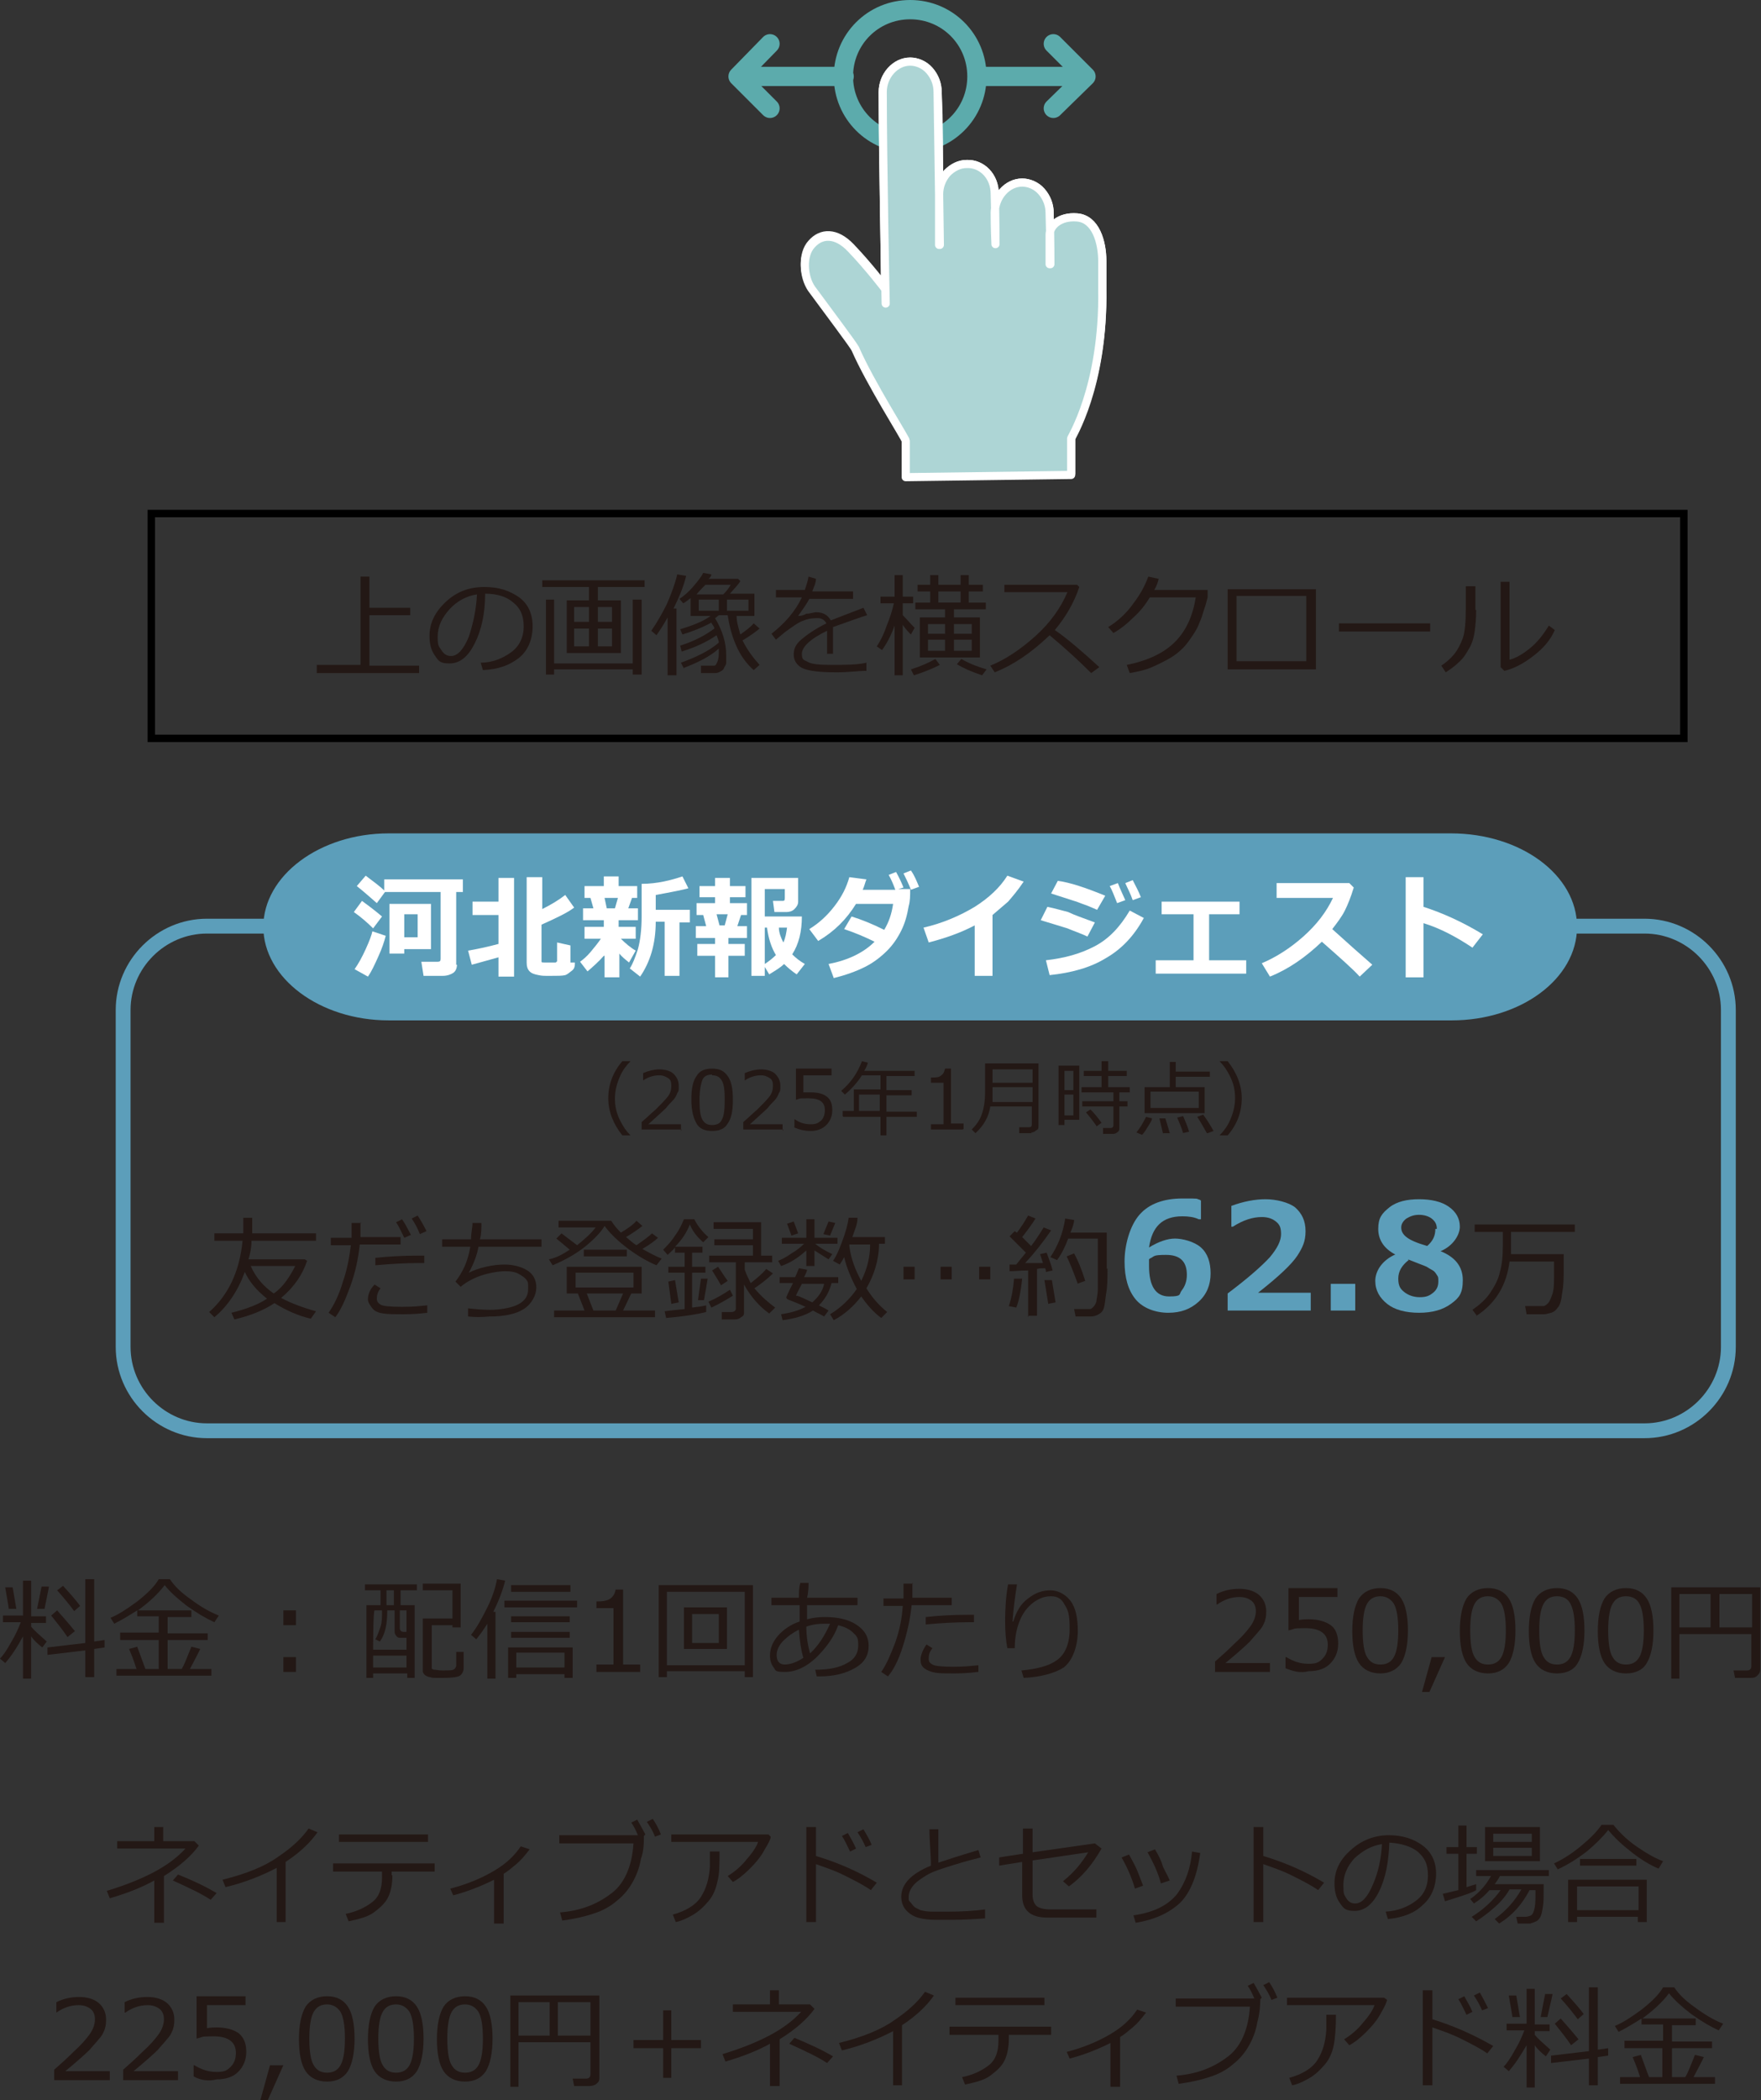 <?xml version="1.0" encoding="UTF-8"?>
<svg xmlns="http://www.w3.org/2000/svg" version="1.1" viewBox="0 0 237.4 283">
  <rect x="0" y="0" width="237.4" height="283" fill="#333333" stroke="none"/>
  <!-- Generator: Adobe Illustrator 28.7.3, SVG Export Plug-In . SVG Version: 1.2.0 Build 164)  -->
  <g>
    <g id="b">
      <path d="M.7,224.1l-.7-.6c.4-.4.9-1.1,1.5-2.2.6-1,1-1.9,1.3-2.7H.4v-.9h2.7v-4.7h1.1v4.8h2v.9h-2v.5c.4.5,1.1,1.1,2.1,2l-.6.8c-.5-.4-1.1-.9-1.5-1.5v5.7h-1.1v-5.7c-.8,1.5-1.6,2.7-2.4,3.6h0ZM1.2,216.9c-.1-.8-.3-1.8-.5-3h1c0-.1.5,2.9.5,2.9h-1ZM6,216.8h-1l.6-3h1c0,.1-.6,3-.6,3ZM6.4,223v-1l5.1-.6v-8.6h1.2v8.4l1.4-.2v1l-1.4.2v3.8h-1.2v-3.6l-5.1.6h0ZM9.1,220.6c-.6-.9-1.4-1.9-2.2-2.9l.8-.7c.7.8,1.5,1.7,2.4,2.8l-1,.8h0ZM10,217.1c-.6-.8-1.3-1.7-2.3-2.8l.8-.6c1,1.1,1.8,2,2.3,2.7l-.8.7Z" fill="#231815"/>
      <path d="M24.5,224.9c.3-.5.7-1.5,1.3-3l1.2.3c-.3.6-.8,1.6-1.4,2.7h2.9v.9h-12.8v-.9h2.7c-.4-1.3-.8-2.2-1-2.7l1.1-.3,1.1,3h1.8v-3.9h-5.2v-1h5.2v-2.2h-2.9v-.8c-1.1.7-2.1,1.3-3.1,1.8l-.5-.8c1-.4,2.1-1.1,3.6-2.2,1.4-1.1,2.4-2.1,2.9-3h1.5c.6.9,1.5,1.8,2.8,2.7,1.2.9,2.5,1.7,3.8,2.2l-.6.9c-1.1-.5-2.3-1.2-3.7-2.2-1.3-1-2.3-1.9-3-2.8-.9,1.2-2.1,2.3-3.6,3.4h7.2v.9h-3.2v2.2h5.4v.9h-5.4v3.9h1.9Z" fill="#231815"/>
      <path d="M39.9,219h-1.7v-2h1.7v2ZM39.9,225.3h-1.7v-2h1.7v2Z" fill="#231815"/>
      <path d="M54.8,225.5h-4.5v.6h-.9v-9.8h1.9v-2h-2.1v-.8h7v.8h-2.2v2h1.9v9.8h-1v-.6h-.1ZM50.3,222.3h4.5v-1.6h-.9c-.2,0-.4-.1-.5-.3-.2-.2-.2-.4-.2-.6v-2.8h-1v.2c0,1.7-.3,3.1-1,4l-.6-.3c.3-.5.5-1.1.7-1.7s.2-1.3.2-2v-.2h-1c-.2,0-.2,5.3-.2,5.3ZM50.3,224.7h4.5v-1.6h-4.5v1.6ZM52.1,216.3h1v-2h-1v2ZM54.8,220v-3h-.9v2.4c0,.3.2.5.5.5h.4ZM57.2,218.1h3.8v-3.8h-4v-.9h5.1v5.9h-1.1v-.3h-2.8v5.3c0,.2,0,.3,0,.5,0,.1.2.2.4.2s.5.1,1.1.1,1.2,0,1.4-.1.3-.2.4-.5c0-.3,0-.9,0-1.9h1v2.2c0,.4-.2.8-.5,1s-1.1.3-2.2.3h-1c-.3,0-.6,0-.8-.1-.2,0-.4-.1-.6-.2-.2-.1-.3-.3-.4-.5,0-.2,0-.4,0-.6v-6.6h0Z" fill="#231815"/>
      <path d="M65.7,226.2v-7.4c-.5.8-1,1.5-1.5,2.1l-.7-.6c.8-1,1.5-2.3,2.2-3.7s1.1-2.7,1.3-3.8l1.1.2c-.3,1.2-.8,2.6-1.6,4.2h.3v9h-1.1ZM68,216.6v-.9h9.8v.9h-9.8ZM76.1,225.6h-6.5v.5h-1.1v-4.1h8.7v4.1h-1.1v-.5h0ZM68.9,214.5v-.9h8v.9h-8ZM68.9,218.6v-.8h7.9v.8h-7.9ZM68.9,220.7v-.8h7.9v.8h-7.9ZM69.6,224.7h6.5v-2h-6.5v2Z" fill="#231815"/>
      <path d="M86.3,225.3h-5.9v-1h2.3v-7.6h-2.3v-.9c.9,0,1.5-.1,1.9-.4.4-.3.6-.7.7-1.2h1v10.1h2.3v1h0Z" fill="#231815"/>
      <path d="M100.4,225.2h-10.5v.8h-1.1v-12.4h12.7v12.4h-1.1v-.8h0ZM89.9,224.4h10.5v-9.9h-10.5v9.9ZM92.2,222.2v-5.6h5.8v5.6h-5.8ZM96.9,217.5h-3.6v3.9h3.6v-3.9Z" fill="#231815"/>
      <path d="M110.1,225.9l-.2-.9c1.9,0,3.3-.3,4.3-.9,1-.5,1.5-1.3,1.5-2.4s-.2-1.2-.7-1.7-1.2-.8-2-1c-.6,1.7-1.7,3.1-3,4.4-1.4,1.3-2.8,1.9-4.2,1.9s-1.2-.2-1.5-.6-.5-.9-.5-1.6c0-1,.4-1.9,1.1-2.7s1.7-1.5,2.9-1.9v-2.2h-3.8v-1h3.7c0-.7,0-1.4.2-2h1.1c0,.5,0,1.2-.2,2h6.8v1h-6.8c0,.6,0,1.1,0,1.5v.4c.8-.2,1.5-.3,2.4-.3,1.7,0,3.1.3,4.2,1s1.7,1.6,1.7,2.9-.6,2.3-1.9,3c-1.2.7-2.8,1.1-4.7,1.1h-.3ZM107.7,219.6c-.8.4-1.5.9-2.1,1.5s-.9,1.3-.9,1.9c0,.9.4,1.3,1.1,1.3s1.6-.3,2.5-.9c-.3-1-.5-2.3-.6-3.8h0ZM111.9,218.8h-.8c-.8,0-1.6.1-2.4.4,0,1.3.2,2.5.5,3.6,1.1-1,2-2.4,2.7-4Z" fill="#231815"/>
      <path d="M123,213.3c0,.5,0,1.2,0,2h5.3v1h-5.4c-.2,1.9-.6,3.7-1.2,5.6s-1.3,3.2-2,4l-.9-.6c.7-1,1.3-2.4,1.9-4,.6-1.7.9-3.3,1-4.9h-2.6v-1h2.7v-2h1.3ZM131.8,225.3c-.8.1-1.8.2-3.1.2s-2,0-2.6-.1-1.1-.3-1.5-.6-.5-.7-.5-1.2.3-1.3.8-2l.8.5c-.4.5-.5.9-.5,1.4s.2.6.5.8,1.3.3,2.8.3,2.3-.1,3.4-.2v.9h0ZM131.3,217.6v1h-.7c-1.7,0-3.7.1-5.8.3v-1c1.8-.2,3.7-.3,5.6-.3h.9Z" fill="#231815"/>
      <path d="M138,226.1l-.3-1c2.1-.2,3.7-.6,4.8-1.4,1.1-.8,1.7-2.2,1.7-4.2s-.2-2.5-.7-3.3c-.4-.8-1-1.1-1.8-1.1s-1.4.2-2.2.7c-.7.5-1.4,1.2-1.9,2.3s-.8,2.4-.8,4h-1c-.2-1-.3-2.3-.3-3.7s.1-3.4.4-4.9h1.2c-.3,1.9-.5,3.5-.6,5h.1c.4-1.3,1-2.4,2-3.1,1-.8,2-1.1,3-1.1s2,.5,2.7,1.4,1,2.3,1,4.1-.6,3.9-1.9,4.9c-1.1.7-3,1.3-5.4,1.4h0Z" fill="#231815"/>
      <path d="M171.2,225.3h-7.4v-1.4c.8-.7,1.7-1.5,2.6-2.4,1-.9,1.7-1.7,2.2-2.4s.7-1.4.7-2-.2-1.1-.6-1.4c-.4-.3-.9-.5-1.6-.5-1,0-2,.3-3,1h-.1v-1.4c1-.5,2-.7,3.1-.7s2,.3,2.6.8,1,1.3,1,2.2-.1,1-.2,1.4c-.2.5-.4.9-.8,1.3-.3.4-.8.9-1.2,1.4-.5.5-1.6,1.5-3.3,2.9h6v1.2h0Z" fill="#231815"/>
      <path d="M173.3,224.8v-1.5h.1c1,.6,1.9.9,3,.9s1.4-.2,1.9-.7.7-1.1.7-1.9c0-1.4-1-2.2-3-2.2s-1.3.1-2.3.3v-5.7h6.6v1.2h-5.2v3.1c.6-.1,1.1-.1,1.3-.1,1.3,0,2.3.3,3,.8s1,1.4,1,2.5-.4,2-1.1,2.7c-.7.7-1.7,1-2.9,1-1.1.3-2.1,0-3.1-.4h0Z" fill="#231815"/>
      <path d="M186.1,225.5c-1.3,0-2.3-.5-2.9-1.4s-.9-2.4-.9-4.3.3-3.4.9-4.4c.6-.9,1.6-1.4,2.9-1.4s2.2.5,2.8,1.4.9,2.4.9,4.3-.3,3.4-.9,4.4c-.6.9-1.6,1.4-2.8,1.4h0ZM186.1,215.1c-.8,0-1.4.3-1.8,1-.4.7-.6,1.9-.6,3.6s.2,3,.6,3.6c.4.7,1,1,1.8,1s1.4-.3,1.8-1c.4-.7.6-1.9.6-3.6s-.2-2.9-.6-3.6c-.4-.6-1-1-1.8-1h0Z" fill="#231815"/>
      <path d="M194.8,223.3l-2.1,4.7h-1l1.3-4.7h1.8Z" fill="#231815"/>
      <path d="M200.6,225.5c-1.3,0-2.3-.5-2.9-1.4s-.9-2.4-.9-4.3.3-3.4.9-4.4c.6-.9,1.6-1.4,2.9-1.4s2.2.5,2.8,1.4.9,2.4.9,4.3-.3,3.4-.9,4.4c-.6.9-1.5,1.4-2.8,1.4h0ZM200.6,215.1c-.8,0-1.4.3-1.8,1-.4.7-.6,1.9-.6,3.6s.2,3,.6,3.6c.4.7,1,1,1.8,1s1.4-.3,1.8-1c.4-.7.6-1.9.6-3.6s-.2-2.9-.6-3.6c-.4-.6-1-1-1.8-1h0Z" fill="#231815"/>
      <path d="M209.9,225.5c-1.3,0-2.3-.5-2.9-1.4s-.9-2.4-.9-4.3.3-3.4.9-4.4c.6-.9,1.6-1.4,2.9-1.4s2.2.5,2.8,1.4.9,2.4.9,4.3-.3,3.4-.9,4.4c-.5.9-1.5,1.4-2.8,1.4h0ZM209.9,215.1c-.8,0-1.4.3-1.8,1-.4.7-.6,1.9-.6,3.6s.2,3,.6,3.6c.4.7,1,1,1.8,1s1.4-.3,1.8-1c.4-.7.6-1.9.6-3.6s-.2-2.9-.6-3.6c-.3-.6-.9-1-1.8-1h0Z" fill="#231815"/>
      <path d="M219.2,225.5c-1.3,0-2.3-.5-2.9-1.4s-.9-2.4-.9-4.3.3-3.4.9-4.4c.6-.9,1.6-1.4,2.9-1.4s2.2.5,2.8,1.4.9,2.4.9,4.3-.3,3.4-.9,4.4c-.5.9-1.5,1.4-2.8,1.4h0ZM219.2,215.1c-.8,0-1.4.3-1.8,1-.4.7-.6,1.9-.6,3.6s.2,3,.6,3.6c.4.7,1,1,1.8,1s1.4-.3,1.8-1c.4-.7.6-1.9.6-3.6s-.2-2.9-.6-3.6c-.3-.6-.9-1-1.8-1h0Z" fill="#231815"/>
      <path d="M236.2,220.2h-9.8v6h-1.1v-12.3h12v11c0,.4-.1.6-.4.9s-.6.3-1,.3h-2l-.2-1h1.8c.4,0,.6-.2.6-.6v-4.3h0ZM226.4,219.3h4.2v-4.5h-4.2v4.5ZM231.8,219.3h4.4v-4.5h-4.4v4.5Z" fill="#231815"/>
      <path d="M22.1,259.1h-1.3v-5.7c-1.6.9-3.6,1.7-6,2.4l-.4-1c2.3-.7,4.4-1.5,6.3-2.5s3.3-2.1,4.3-3.2h-9.2v-1h5v-1.9h1.2v1.9h4.2l.6.6c-1,1.4-2.6,2.8-4.7,4.1v6.3h0ZM29.2,255.1l-.8.9c-1.2-.8-2.9-1.6-5.1-2.6l.7-.8c2,.8,3.7,1.6,5.2,2.5Z" fill="#231815"/>
      <path d="M38.6,259h-1.3v-7.3c-2.1,1.1-4.4,2-6.9,2.6l-.4-1c3.2-.8,5.7-1.8,7.5-3.1,1.8-1.2,3.2-2.5,4.1-3.8l1.2.5c-.9,1.3-2.3,2.7-4.3,4v8.1h0Z" fill="#231815"/>
      <path d="M52.9,252.7c0,1.2-.2,2.2-.6,3-.4.8-1.1,1.4-1.9,2s-2,.9-3.4,1.2l-.4-1c1.5-.3,2.7-.9,3.6-1.6s1.3-1.8,1.3-3.3v-.8h-6.6v-1.1h13.7v1.1h-5.8v.5h.1ZM57.7,248.2h-12v-1h12v1Z" fill="#231815"/>
      <path d="M67.8,259.2h-1.2v-5.9c-1.8.9-3.6,1.6-5.5,2.1l-.4-.9c2.3-.6,4.2-1.4,5.9-2.4s2.8-2.1,3.6-3.3l1.2.4c-.6.8-1.2,1.5-1.8,2-.6.5-1.2,1-1.7,1.3v6.7h0Z" fill="#231815"/>
      <path d="M86.8,247.4c0,.9,0,2-.4,3.1-.2,1.2-.6,2.2-1.1,3.1-.5.9-1.2,1.8-2.1,2.5-.9.8-2,1.4-3.3,1.8-1.2.4-2.6.7-4.1.9l-.3-1.1c2.6-.2,4.8-1,6.7-2.4,1.9-1.3,3-3.7,3.2-6.9h-10v-1.1h10.6c-.3-.7-.6-1.3-.9-1.7l.8-.4c.4.7.8,1.4,1.1,2l-.2.2h0ZM89.1,247.2l-.8.3c-.3-.8-.7-1.4-1.1-2l.8-.4c.4.6.8,1.3,1.1,2.1Z" fill="#231815"/>
      <path d="M103.9,247.5c0,.3-.3.9-.8,1.7-.4.8-1.1,1.7-2,2.6-.9.9-1.7,1.5-2.3,1.8l-.7-.8c1-.6,1.9-1.4,2.6-2.3.8-.9,1.3-1.7,1.5-2.3h-11.7v-1h13.1c0,0,.3.3.3.3ZM97,249.5c0,1.7,0,3.1-.3,4.1-.2,1-.6,1.9-1.2,2.6s-1.3,1.4-2.2,1.9c-.9.5-1.6.8-2.2.9l-.4-1c1.8-.5,3.1-1.3,3.8-2.4.7-1.1,1.1-2.4,1.2-4.1v-2h1.3Z" fill="#231815"/>
      <path d="M118.2,253.7l-.8,1c-1-.7-2.2-1.3-3.6-2s-2.7-1.1-3.8-1.5v7.8h-1.3v-12.8h1.3v3.9c3,.9,5.7,2.1,8.2,3.6h0ZM115.4,249.1l-.8.4c-.4-.8-.7-1.5-1.1-2.1l.8-.4c.4.7.8,1.4,1.1,2.1ZM117.5,248.6l-.8.3c-.3-.7-.7-1.4-1.1-2l.8-.4c.4.7.8,1.3,1.1,2.1h0Z" fill="#231815"/>
      <path d="M132.9,258.5c-1.4.1-2.9.2-4.5.2h-2.3c-.8,0-1.5-.1-2-.2s-1-.3-1.4-.6c-.4-.3-.7-.6-.9-1-.2-.4-.3-.8-.3-1.3,0-1.7,1.3-3.1,4-4.2,0-1.5-.2-3.2-.2-4.9h1.2v.7c0,1.1,0,2.4,0,3.8.9-.3,2.7-.9,5.4-1.7l.3,1c-.8.2-2,.5-3.6,1-1.6.5-2.9.9-3.7,1.4s-1.4.9-1.8,1.4-.6,1-.6,1.5,0,.5.2.7.3.4.5.6.5.3.9.5c.4.1.9.2,1.6.2h2.2c1.8,0,3.4-.1,4.9-.3v1.2h0Z" fill="#231815"/>
      <path d="M148.5,249.1c-1.2,2.1-2.6,3.8-4.4,5.1l-.8-.7c1.4-1.1,2.5-2.4,3.4-3.9l-7.5,1.1v4.6c0,.7.2,1.2.5,1.5.3.3,1,.5,1.9.5h6.2v1.1h-6.6c-2.3,0-3.4-1-3.4-3v-4.5l-3.1.5v-1.1c-.1,0,3.2-.5,3.2-.5v-3.4h1.3v3.2l8.4-1.2.9.7h0Z" fill="#231815"/>
      <path d="M154.1,254.1l-1.1.4c-.4-1.4-1-2.8-1.8-4.2l1-.4c.4.7.7,1.3.9,1.7.2.4.5,1.2,1,2.5h0ZM161.8,249.7c-.4,3-1.3,5.3-2.7,6.7-1.5,1.4-3.5,2.3-6,2.7l-.3-1c2.8-.4,4.7-1.4,5.9-2.9,1.1-1.5,1.8-3.4,2-5.7l1.1.2h0ZM157.7,253.4l-1.2.4c-.3-1.2-.9-2.6-1.8-4.2l1-.4c.6,1,.9,1.7,1,2.1s.5,1,1,2.1Z" fill="#231815"/>
      <path d="M178.5,253.7l-.8,1c-1-.7-2.2-1.3-3.6-2s-2.7-1.1-3.8-1.5v7.8h-1.3v-12.8h1.3v3.9c3,.9,5.7,2.1,8.2,3.6h0Z" fill="#231815"/>
      <path d="M187.1,258.6l-.3-1c1.6-.1,2.9-.6,4-1.4,1.1-.8,1.7-1.9,1.7-3.5s-.5-2.4-1.4-3.2c-.9-.7-2.2-1.1-3.8-1.2-.1,2.6-.5,4.8-1.4,6.6-.9,1.8-2,2.6-3.3,2.6s-1.5-.4-2-1.1c-.5-.7-.7-1.6-.7-2.6,0-1.7.7-3.2,2.2-4.5,1.4-1.3,3.2-2,5.1-2s3.4.5,4.6,1.4c1.2.9,1.8,2.2,1.8,3.8s-.6,3.2-1.8,4.2c-1.1,1.1-2.7,1.7-4.7,1.9h0ZM186.3,248.5c-1.4.2-2.6.9-3.7,1.9-1,1.1-1.5,2.3-1.5,3.6s.1,1.3.4,1.8c.3.5.7.7,1.2.7.9,0,1.7-.9,2.4-2.6.7-1.6,1.1-3.4,1.2-5.4h0Z" fill="#231815"/>
      <path d="M194.8,256.2l-.3-1c.5-.1,1.2-.3,2.1-.5v-4.9h-1.6v-.9h1.6v-2.9h1.1v2.9h1.4v.9h-1.4v4.5c.6-.2,1-.3,1.3-.4v.8c-.4.3-1.9.8-4.2,1.5h0ZM199,258.9l-.6-.6c1.6-1,2.9-2.2,3.9-3.6h-1.5c-.6.7-1.3,1.3-2.1,1.8l-.5-.6c1.3-.9,2.2-2,2.8-3.1h-2v-.8h9.8v.8h-6.6c-.2.4-.4.7-.7,1.1h6.6v.5c0,1.2,0,2-.1,2.5-.1.7-.2,1.2-.4,1.5-.1.2-.3.4-.5.5s-.5.2-.8.3h-1.7l-.2-.9h1.2c.3,0,.6-.1.8-.2s.4-.5.5-1.1.1-1.3.1-2.1v-.2h-.8c-1,1.9-2.3,3.4-4.1,4.5l-.6-.6c1.5-1.1,2.7-2.4,3.6-4h-1.6c-.5.9-1.2,1.7-2,2.4-.9.8-1.7,1.4-2.5,1.9h0ZM200.2,250.8v-4.6h7.4v4.6h-7.4ZM201.3,248.2h5.2v-1.1h-5.2v1.1ZM206.5,249h-5.2v1.1h5.2v-1.1Z" fill="#231815"/>
      <path d="M223.6,251.8c-1-.4-2.2-1.1-3.5-2.1s-2.4-2-3.3-3.1c-.7.9-1.7,1.9-2.9,2.9-1.3,1-2.6,1.8-3.9,2.4l-.5-.8c1.3-.6,2.5-1.4,3.7-2.4s2.1-1.9,2.7-2.8h1.6c.8,1,1.8,2,3.1,2.9s2.5,1.6,3.6,2l-.6,1h0ZM220.9,258.3h-8.3v.7h-1.2v-5.7h10.6v5.7h-1.2v-.7h0ZM212.6,257.4h8.3v-3.2h-8.3v3.2ZM220.6,251.4h-7.6v-.9h7.6v.9Z" fill="#231815"/>
      <path d="M14.7,280.3h-7.4v-1.4c.8-.7,1.7-1.5,2.6-2.4,1-.9,1.7-1.7,2.2-2.4.5-.7.7-1.4.7-2s-.2-1.1-.6-1.4c-.4-.3-.9-.5-1.6-.5-1,0-2,.3-3,1h0v-1.4c1-.5,2-.7,3.1-.7s2,.3,2.6.8c.6.5,1,1.3,1,2.2s-.1,1-.2,1.4c-.2.5-.4.9-.8,1.3-.3.4-.8.9-1.2,1.4-.5.5-1.6,1.5-3.3,2.9h6v1.2h0Z" fill="#231815"/>
      <path d="M24,280.3h-7.4v-1.4c.8-.7,1.7-1.5,2.6-2.4,1-.9,1.7-1.7,2.2-2.4.5-.7.7-1.4.7-2s-.2-1.1-.6-1.4-.9-.5-1.6-.5c-1,0-2,.3-3,1h-.1v-1.4c1-.5,2-.7,3.1-.7s2,.3,2.6.8,1,1.3,1,2.2-.1,1-.2,1.4c-.2.5-.4.9-.8,1.3-.3.4-.8.9-1.2,1.4-.5.5-1.6,1.5-3.3,2.9h6v1.2h0Z" fill="#231815"/>
      <path d="M26.1,279.8v-1.5h.1c1,.6,1.9.9,3,.9s1.4-.2,1.9-.7.7-1.1.7-1.9c0-1.4-1-2.2-3-2.2s-1.3.1-2.3.3v-5.7h6.6v1.2h-5.2v3.1c.6-.1,1.1-.1,1.3-.1,1.3,0,2.3.3,3,.8.7.6,1,1.4,1,2.5s-.4,2-1.1,2.7c-.7.7-1.7,1-2.9,1-1.1.3-2.2.1-3.1-.4h0Z" fill="#231815"/>
      <path d="M38.2,278.3l-2.1,4.7h-1l1.3-4.7h1.8Z" fill="#231815"/>
      <path d="M44.1,280.5c-1.3,0-2.3-.5-2.9-1.4s-.9-2.4-.9-4.3.3-3.4.9-4.4c.6-.9,1.6-1.4,2.9-1.4s2.2.5,2.8,1.4.9,2.4.9,4.3-.3,3.4-.9,4.4c-.6.9-1.5,1.4-2.8,1.4h0ZM44.1,270.1c-.8,0-1.4.3-1.8,1-.4.7-.6,1.9-.6,3.6s.2,3,.6,3.6c.4.7,1,1,1.8,1s1.4-.3,1.8-1c.4-.7.6-1.9.6-3.6s-.2-2.9-.6-3.6c-.4-.6-1-1-1.8-1h0Z" fill="#231815"/>
      <path d="M53.4,280.5c-1.3,0-2.3-.5-2.9-1.4s-.9-2.4-.9-4.3.3-3.4.9-4.4c.6-.9,1.6-1.4,2.9-1.4s2.2.5,2.8,1.4.9,2.4.9,4.3-.3,3.4-.9,4.4c-.6.9-1.5,1.4-2.8,1.4h0ZM53.4,270.1c-.8,0-1.4.3-1.8,1-.4.7-.6,1.9-.6,3.6s.2,3,.6,3.6c.4.7,1,1,1.8,1s1.4-.3,1.8-1c.4-.7.6-1.9.6-3.6s-.2-2.9-.6-3.6c-.4-.6-1-1-1.8-1h0Z" fill="#231815"/>
      <path d="M62.7,280.5c-1.3,0-2.3-.5-2.9-1.4s-.9-2.4-.9-4.3.3-3.4.9-4.4c.6-.9,1.6-1.4,2.9-1.4s2.2.5,2.8,1.4.9,2.4.9,4.3-.3,3.4-.9,4.4c-.6.9-1.5,1.4-2.8,1.4h0ZM62.7,270.1c-.8,0-1.4.3-1.8,1-.4.7-.6,1.9-.6,3.6s.2,3,.6,3.6c.4.7,1,1,1.8,1s1.4-.3,1.8-1,.6-1.9.6-3.6-.2-2.9-.6-3.6c-.4-.6-1-1-1.8-1h0Z" fill="#231815"/>
      <path d="M79.7,275.2h-9.8v6h-1.1v-12.3h12v11c0,.4,0,.6-.4.9-.2.2-.6.3-1,.3h-2l-.2-1h1.8c.4,0,.6-.2.6-.6v-4.3h0ZM69.9,274.3h4.2v-4.5h-4.2v4.5ZM75.2,274.3h4.4v-4.5h-4.4v4.5Z" fill="#231815"/>
      <path d="M94.5,276h-4v4h-1.1v-4h-4v-1.1h4v-4h1.1v4h4v1.1Z" fill="#231815"/>
      <path d="M105.1,281.1h-1.3v-5.7c-1.6.9-3.6,1.7-6,2.4l-.4-1c2.3-.7,4.4-1.5,6.3-2.5s3.3-2.1,4.3-3.2h-9.2v-1h5v-1.9h1.2v1.9h4.2l.6.6c-1,1.4-2.6,2.8-4.7,4.1v6.3h0ZM112.3,277.1l-.8.9c-1.2-.8-2.9-1.6-5.1-2.6l.7-.8c1.9.8,3.7,1.6,5.2,2.5h0Z" fill="#231815"/>
      <path d="M121.7,281h-1.3v-7.3c-2.1,1.1-4.4,2-6.9,2.6l-.4-1c3.2-.8,5.7-1.8,7.5-3.1,1.8-1.2,3.2-2.5,4.1-3.8l1.2.5c-.9,1.3-2.3,2.7-4.3,4v8.1h.1Z" fill="#231815"/>
      <path d="M136,274.7c0,1.2-.2,2.2-.6,3-.4.8-1.1,1.4-1.9,2s-2,.9-3.4,1.2l-.4-1c1.5-.3,2.7-.9,3.6-1.6s1.3-1.8,1.3-3.3v-.8h-6.6v-1.1h13.7v1.1h-5.7v.5h0ZM140.8,270.2h-12v-1h12v1Z" fill="#231815"/>
      <path d="M150.9,281.2h-1.2v-5.9c-1.8.9-3.6,1.6-5.5,2.1l-.4-.9c2.3-.6,4.2-1.4,5.9-2.4s2.8-2.1,3.6-3.3l1.2.4c-.6.8-1.2,1.5-1.8,2s-1.2,1-1.7,1.3v6.7h-.1Z" fill="#231815"/>
      <path d="M169.9,269.4c0,.9-.1,2-.4,3.1-.2,1.2-.6,2.2-1.1,3.1s-1.2,1.8-2.1,2.5c-.9.8-2,1.4-3.3,1.8-1.2.4-2.6.7-4.1.9l-.3-1.1c2.6-.2,4.8-1,6.7-2.4,1.9-1.3,3-3.7,3.2-6.9h-10v-1.1h10.6c-.3-.7-.6-1.3-.9-1.7l.8-.4c.4.7.8,1.4,1.1,2l-.2.2h0ZM172.2,269.2l-.8.3c-.3-.8-.7-1.4-1.1-2l.8-.4c.4.6.8,1.3,1.1,2.1Z" fill="#231815"/>
      <path d="M187,269.5c-.1.3-.3.9-.8,1.7-.4.8-1.1,1.7-2,2.6s-1.7,1.5-2.3,1.8l-.7-.8c1-.6,1.9-1.4,2.6-2.3.8-.9,1.3-1.7,1.5-2.3h-11.8v-1h13.1l.4.3h0ZM180.1,271.5c0,1.7-.1,3.1-.3,4.1s-.6,1.9-1.2,2.6-1.3,1.4-2.2,1.9-1.6.8-2.2.9l-.4-1c1.8-.5,3.1-1.3,3.8-2.4s1.1-2.4,1.2-4.1v-2h1.3Z" fill="#231815"/>
      <path d="M201.3,275.7l-.8,1c-1-.7-2.2-1.3-3.6-2-1.4-.7-2.7-1.1-3.8-1.5v7.8h-1.3v-12.8h1.3v3.9c2.9.9,5.6,2.1,8.2,3.6h0ZM198.5,271.1l-.8.4c-.4-.8-.7-1.5-1.1-2.1l.8-.4c.4.7.8,1.4,1.1,2.1h0ZM200.6,270.6l-.8.3c-.3-.7-.7-1.4-1.1-2l.8-.4c.4.7.7,1.3,1.1,2.1h0Z" fill="#231815"/>
      <path d="M203.4,279.1l-.7-.6c.4-.4.9-1.1,1.5-2.2.6-1,1-1.9,1.3-2.7h-2.4v-.9h2.7v-4.7h1.1v4.8h2v.9h-2v.5c.4.5,1.1,1.1,2.1,2l-.6.9c-.5-.4-1.1-.9-1.5-1.5v5.7h-1.1v-5.7c-.8,1.4-1.6,2.6-2.4,3.5h0ZM203.9,271.9c-.1-.8-.3-1.8-.5-3h1c0-.1.5,2.9.5,2.9h-1ZM208.6,271.8h-.9c0-.1.6-3.1.6-3.1h1c0,.1-.7,3.1-.7,3.1h0ZM209.1,278v-1l5.1-.6v-8.6h1.2v8.4l1.4-.2v1l-1.4.2v3.8h-1.2v-3.6l-5.1.6h0ZM211.8,275.6c-.6-.9-1.4-1.9-2.2-2.9l.8-.7c.7.8,1.5,1.7,2.4,2.8l-1,.8h0ZM212.7,272.1c-.6-.8-1.3-1.7-2.3-2.8l.8-.6c1,1.1,1.8,2,2.3,2.7l-.8.7Z" fill="#231815"/>
      <path d="M227.2,279.9c.3-.5.7-1.5,1.3-3l1.2.3c-.3.6-.8,1.6-1.4,2.7h2.9v.9h-12.8v-.9h2.7c-.4-1.3-.8-2.2-1-2.7l1.1-.3,1.1,3h1.8v-3.9h-5.1v-1h5.2v-2.2h-2.9v-.8c-1.1.7-2.1,1.3-3.1,1.8l-.5-.8c1-.4,2.1-1.1,3.6-2.2,1.4-1.1,2.4-2.1,2.9-3h1.5c.6.9,1.5,1.8,2.8,2.7,1.2.9,2.5,1.7,3.8,2.2l-.6.9c-1.1-.5-2.3-1.2-3.7-2.2-1.3-1-2.3-1.9-3-2.8-.9,1.2-2.1,2.3-3.6,3.4h7.2v.9h-3.2v2.2h5.4v.9h-5.4v3.9h1.8Z" fill="#231815"/>
      <path d="M113.7,10.3c0,5,4,9,9,9s9-4,9-9-4-9-9-9-9,4-9,9Z" fill="none" stroke="#5cabac" stroke-linecap="round" stroke-linejoin="round" stroke-width="2.6"/>
      <line x1="145.1" y1="10.3" x2="132.1" y2="10.3" fill="none" stroke="#5cabac" stroke-linecap="round" stroke-linejoin="round" stroke-width="2.6"/>
      <polyline points="142 14.6 146.4 10.3 142 5.9" fill="none" stroke="#5cabac" stroke-linecap="round" stroke-linejoin="round" stroke-width="2.6"/>
      <line x1="100.7" y1="10.3" x2="113.8" y2="10.3" fill="none" stroke="#5cabac" stroke-linecap="round" stroke-linejoin="round" stroke-width="2.6"/>
      <polyline points="103.8 14.6 99.5 10.3 103.8 5.9" fill="none" stroke="#5cabac" stroke-linecap="round" stroke-linejoin="round" stroke-width="2.6"/>
      <path d="M145.2,29.3h0c-2.4-.2-3.7,1.2-3.7,2.3v-2.9c0-1.1-.4-2.1-1.1-2.9-.7-.8-1.7-1.2-2.6-1.2h0c-2,0-3.7,1.9-3.7,4.1v-2.6c0-2.3-1.7-4.1-3.8-4h0c-1,0-1.9.5-2.6,1.2-.7.8-1.1,1.8-1.1,2.9,0-4.4,0-10.1-.2-13.8,0-1.1-.4-2.1-1.1-2.9-.7-.8-1.7-1.2-2.6-1.2h0c-2,0-3.7,1.9-3.7,4.1,0,7.4.3,21,.3,26.3h0s-2.2-2.9-4.6-5.4c-2-2.1-4-2-5.3-.5h0c-1.3,1.4-1.1,4.3,0,5.9,2.2,3,5.6,7.5,5.9,8.1,2,4.6,6.8,12.1,6.8,12.4,0,2.2,0,4.9,0,4.9l22.3-.3v-4.9c-.1,0,4.4-6.9,4.2-20.1v-3.7c0-2.5-.9-5.6-3.4-5.8h0Z" fill="#add5d5" stroke="#fff" stroke-linecap="round" stroke-linejoin="round" stroke-width="1.1"/>
      <path d="M141.6,35.6s0-3.8-.1-6.9c0-1.1-.4-2.1-1.1-2.9-.7-.8-1.7-1.2-2.6-1.2h0c-2,0-3.7,1.9-3.7,4.1s.1,4.1.1,4.1M134.2,32.9s0-3.7-.1-6.8c0-2.3-1.7-4.1-3.8-4h0c-1,0-1.9.5-2.6,1.2-.7.8-1.1,1.8-1.1,2.9,0,3.1,0,6.8,0,6.8M119.3,38.9s-2.2-2.9-4.6-5.4c-2-2.1-4-2-5.3-.5h0c-1.3,1.4-1.1,4.3,0,5.9,2.2,3,5.6,7.5,5.9,8.1,2,4.6,6.8,12.1,6.8,12.4,0,2.2,0,4.9,0,4.9l22.3-.3v-4.9c-.1,0,4.4-6.9,4.2-20.1v-3.7c0-2.7-.9-5.8-3.4-6h0c-2.4-.2-3.7,1.2-3.7,2.3v4M126.7,33s-.2-13.6-.3-20.6c0-1.1-.4-2.1-1.1-2.9-.7-.8-1.7-1.2-2.6-1.2h0c-2,0-3.7,1.9-3.7,4.1,0,9.3.4,28.5.4,28.5" fill="#add5d5" stroke="#fff" stroke-linecap="round" stroke-linejoin="round" stroke-width="1.1"/>
      <path d="M42.7,90.6v-1h5.9v-11.9h1.2v4.2h5.5v1h-5.5v6.8h6.7v1h-13.8Z" fill="#231815"/>
      <path d="M65.1,90.3l-.3-1c1.6,0,3-.6,4.1-1.4s1.7-2,1.7-3.5-.5-2.5-1.4-3.2c-.9-.8-2.2-1.2-3.8-1.2,0,2.7-.5,4.9-1.4,6.7s-2,2.7-3.4,2.7-1.5-.4-2-1.1-.7-1.6-.7-2.6c0-1.7.7-3.2,2.2-4.6s3.2-2,5.2-2,3.4.5,4.7,1.4c1.2.9,1.8,2.2,1.8,3.9s-.6,3.3-1.9,4.3-2.8,1.5-4.8,1.6h0ZM64.3,80.1c-1.4.2-2.7.9-3.7,2s-1.6,2.3-1.6,3.7.2,1.3.5,1.8.7.8,1.3.8c.9,0,1.7-.9,2.4-2.6.6-1.8,1-3.7,1.1-5.7h0Z" fill="#231815"/>
      <path d="M79.4,80.9v-1.8h-6.3v-.9h13.8v.9h-6.3v1.8h3.1v7.1h-7.3v-7.1h3ZM73.6,90.9v-10.1h1.1v8.6h10.6v-8.6h1.2v10.1h-1.2v-.7h-10.6v.7h-1.1ZM77.4,83.8h2v-2h-2v2ZM79.4,84.7h-2v2.4h2v-2.4ZM80.6,83.8h1.9v-2h-1.9v2ZM82.5,84.7h-1.9v2.4h1.9v-2.4Z" fill="#231815"/>
      <path d="M90,91v-7.8c-.5.9-1,1.7-1.5,2.4l-.7-.6c.7-1,1.4-2.2,2.1-3.6.6-1.4,1.1-2.7,1.4-4l1.2.2c-.3,1.3-.9,2.8-1.7,4.4h.4v9h-1.2ZM92.2,90.1l-.4-.8c1.9-.7,3.7-1.5,5.1-2.7,0-.3-.2-.7-.3-1-1.3.9-2.8,1.6-4.7,2.2l-.2-.8c1.9-.6,3.4-1.4,4.6-2.3,0-.3-.3-.5-.4-.8-1.3.7-2.6,1.2-3.9,1.6l-.3-.7c1.6-.5,3-1,4.1-1.8h-2.7v-2.4c-.3.2-.6.5-1,.7l-.5-.6c.6-.4,1.2-.9,1.8-1.6.6-.7,1.1-1.3,1.4-1.9l1.1.2c0,.2-.2.5-.4.6h4l.3.3c-.2.4-.7.9-1.4,1.7h3.3v3h-2.4c0,.9.3,1.7.5,2.5.7-.5,1.4-1,1.8-1.5l.8.7c-.6.5-1.3,1-2.3,1.6,0,0,0,0,0,0,.7,1.4,1.5,2.4,2.3,3.3l-.8.7c-1-.9-1.8-2-2.4-3.4s-.9-2.7-1.1-4h-1.1c-.2,0-.4.3-.6.4,1,1.7,1.5,3.3,1.5,5s0,.7,0,1-.2.5-.3.7c0,.2-.3.4-.5.5s-.4.2-.7.2-.6,0-1.2,0h-.7v-1c0,0,1,0,1,0,.3,0,.6,0,.8,0,.2,0,.3-.3.4-.5s.2-.6.2-1.1h0v-.7c-1.2,1.1-2.9,1.9-4.7,2.6h0ZM95.1,78.8c-.4.4-.8.8-1.2,1.3h3.6c.5-.5.8-.9,1-1.3h-3.4ZM96.9,82.3v-1.5h-2.7v1.5h2.7ZM98,80.8v1.5h2.9v-1.5h-2.9Z" fill="#231815"/>
      <path d="M112.6,88.1h-1.1v-3.1c-2.3,1.1-3.4,2.2-3.4,3.1s.3.8.8,1.1,1.6.4,3.2.4,3.5,0,4.7-.3v1.1c-1.1,0-2.4.2-4,.2-2.4,0-3.9-.2-4.7-.6-.7-.4-1.1-1-1.1-1.8s.3-1.4,1-2,1.8-1.4,3.4-2.2c-.2-.4-.6-.7-1.1-.7s-1.2,0-1.9.3c-.7.2-1.5.8-2.6,1.6l-1.2,1-.6-.8c1.8-1.4,3.2-3,4.1-4.9h-3.5v-1h3.9c.2-.6.4-1.2.5-1.8l1,.3c0,.6-.3,1.1-.5,1.7h5.5v1h-5.9c-.3.6-.8,1.3-1.5,2.3h0c.2,0,.6,0,1.1-.3.6,0,1-.2,1.3-.2,1,0,1.6.4,2,1.1l4.4-1.7.5,1c-1,.3-2.6.9-4.6,1.6,0,.4,0,.8,0,1.4v2.2h0Z" fill="#231815"/>
      <path d="M120.6,84.3c-.5,1.4-1.1,2.5-1.7,3.3l-.7-.5c.4-.6.9-1.5,1.3-2.7.5-1.2.8-2.2,1-3.1h-1.8v-.9h1.9v-2.9h1.1v2.9h1.4v.9h-1.4v1.6c.6.6,1.1,1.2,1.6,1.7l-.5.9c-.3-.3-.7-.7-1.1-1.3v6.8h-1.1v-6.7h0ZM123.2,91l-.4-.8c1.3-.4,2.4-.9,3.3-1.4l.6.8c-1,.5-2.2,1-3.5,1.4ZM127.4,83.2v-1.1h-4v-.9h2v-1.5h-1.7v-.9h1.7v-1.3h1.1v1.3h3v-1.3h1.1v1.3h1.9v.9h-1.9v1.5h2.3v.9h-4.3v1.1h3.5v5.4h-8.1v-5.4h3.4ZM125.1,85.4h2.3v-1.3h-2.3v1.3ZM127.4,86.2h-2.3v1.5h2.3v-1.5ZM126.5,79.7v1.5h3v-1.5h-3ZM128.6,85.4h2.4v-1.3h-2.4v1.3ZM131,86.2h-2.4v1.5h2.4v-1.5ZM132.4,91c-1.5-.5-2.6-1-3.4-1.5l.6-.7c1.2.7,2.4,1.1,3.4,1.4l-.6.8h0Z" fill="#231815"/>
      <path d="M148.2,89.9l-1.1.8c-1.4-1.4-3.2-3.1-5.6-5.1-2.5,2.4-4.9,4-7.4,5l-.6-.9c2-.8,4.1-2.2,6.1-4s3.4-3.8,4.3-5.9h-8.5v-1h9.8l.3.3c-.7,2.1-1.8,4-3.3,5.8,1.6,1.1,3.6,2.8,6,5h0Z" fill="#231815"/>
      <path d="M156.2,78c-.1.5-.3,1-.6,1.5h7.2v1c-.1.3-.2.9-.5,1.7-.2.6-.3,1.1-.6,1.7-.2.6-.5,1.1-.9,1.7s-.8,1.2-1.3,1.7-1.1,1-1.8,1.4-1.5.8-2.4,1.2-1.9.6-3,.8l-.4-1.1c2.9-.6,5-1.6,6.5-3.1s2.4-3.5,2.8-6h-6.2c-.6,1-1.3,1.9-2.2,2.7-.9.9-1.8,1.6-2.7,2.1l-.7-.8c1.3-.8,2.5-1.9,3.4-3.2,1-1.3,1.6-2.5,2-3.6l1.4.3h0Z" fill="#231815"/>
      <path d="M177.4,90.2h-11.9v-10.8h11.9v10.8ZM176.1,89.1v-8.8h-9.4v8.8h9.4Z" fill="#231815"/>
      <path d="M192.8,85.1h-12.3v-1.1h12.3v1.1Z" fill="#231815"/>
      <path d="M199,82.2c0,1.2-.1,2.1-.2,2.9-.1.7-.3,1.5-.7,2.2s-.8,1.4-1.4,1.9c-.6.6-1.2,1-1.8,1.4l-.6-.9c.6-.4,1.2-.9,1.7-1.5s.9-1.4,1.2-2.2c.3-.9.4-2.2.4-3.9v-3.1h1.3v3.2h.1ZM209.6,84.9c-.6,1.4-1.6,2.5-2.9,3.5-1.3,1-2.6,1.7-3.9,2l-.5-.5v-11.5h1.2v10.5c.8-.2,1.7-.7,2.7-1.5s1.8-1.8,2.6-3.1l.8.6h0Z" fill="#231815"/>
      <path d="M226.5,69.7v29.3H20.9v-29.3h205.6M227.5,68.7H19.9v31.3h207.6v-31.3h0Z"/>
      <g>
        <path d="M233,181.5c0,6.2-5.1,11.3-11.3,11.3H27.9c-6.2,0-11.3-5.1-11.3-11.3v-45.4c0-6.2,5.1-11.3,11.3-11.3h193.8c6.2,0,11.3,5.1,11.3,11.3v45.4Z" fill="none" stroke="#5c9eba" stroke-miterlimit="10" stroke-width="2"/>
        <g>
          <path d="M212.6,124.9c0,7-7.6,12.6-16.9,12.6H52.4c-9.3,0-16.9-5.7-16.9-12.6s7.6-12.6,16.9-12.6h143.2c9.4,0,17,5.6,17,12.6Z" fill="#5c9eba"/>
          <g>
            <path d="M51.5,123.5l-1.2,1.6c-.7-.7-1.6-1.5-2.6-2.2l1.1-1.5c1.1.8,2,1.5,2.7,2.1ZM52,126.1c-.2.8-.5,1.7-1,2.8-.5,1.1-.9,2-1.4,2.7l-1.8-1c.5-.7,1-1.6,1.5-2.7.5-1.1.8-1.9.9-2.4l1.8.6ZM61.6,130c0,.5-.2.9-.5,1.1s-.8.4-1.4.4h-2.6l-.3-1.9h2.2c.3,0,.4-.1.4-.4v-9h-7.5l-1.1,1.5c-.8-.7-1.7-1.5-2.7-2.3l1.2-1.4c1.2.9,2,1.5,2.5,2v-1.5h10.6v1.7h-.9v9.8h0ZM58.2,127.9h-3.7v.6h-2v-6.7h5.6v6.1h.1ZM56.3,126.3v-3.1h-1.8v3.1h1.8Z" fill="#fff"/>
            <path d="M67.2,129c-1,.3-2.2.6-3.6,1l-.5-1.9c1.2-.2,2.6-.5,4.1-.9v-3.9h-3.5v-1.8h3.5v-3.2h2.1v13.3h-2.1v-2.6ZM77.5,129.7c0,.4,0,.8-.4,1.1s-.6.5-.9.6c-.4.1-1,.1-2,.1s-1.1,0-1.6-.1-.9-.2-1.2-.5c-.3-.3-.4-.7-.4-1.2v-11.5h2.1v4.3c1.2-.6,2.2-1.2,3.1-1.9l1.2,1.7c-.9.7-2.4,1.4-4.4,2.3v4.7c0,.1,0,.3,0,.3,0,.1.2.1.4.1h1.5c0,0,.2-.1.2-.2,0-.1,0-.3,0-.6s0-.9,0-1.9l1.8.4v2.3h.3Z" fill="#fff"/>
            <path d="M81.4,128.8c-.7.8-1.5,1.5-2.2,2.1l-1-1.3c.4-.3.9-.7,1.4-1.3.5-.6,1-1.2,1.4-1.8h-2.2v-1.6h2.6v-.9h-2.8v-1.6h1.4l-.4-1.4h-.8v-1.6h2.6v-1.3h2v1.3h2.5v1.6h-.7l-.5,1.4h1.3v1.6h-2.6v.9h2.3v1.6h-2c.6.6,1.3,1.2,2,1.6l-.9,1.6c-.5-.4-1-.8-1.3-1.2v3.2h-2v-2.9h0ZM81.5,121l.3,1.4h1.1l.4-1.4h-1.8ZM91.6,131.5h-2v-7.3h-1.2c0,3.1-.8,5.5-2.1,7.4l-1.4-1.1c.4-.6.7-1.4,1.1-2.6.3-1.1.5-2.6.5-4.4v-4.4c2.1,0,4-.5,5.5-1l.8,1.6c-.7.2-2.2.5-4.4.9v2h4.6v1.7h-1.4v7.2Z" fill="#fff"/>
            <path d="M98.4,131.7h-2v-2.9h-2.4v-1.6h2.4v-.8h-2.6v-1.6h1.4l-.4-1.5h-.9v-1.6h2.5v-.8h-2.1v-1.5h2.1v-1.1h2v1.1h2.1v1.5h-2.1v.8h2.3v1.6h-.8l-.5,1.5h1.3v1.6h-2.5v.8h2.2v1.6h-2.2v2.9h.2ZM97,124.7h.7l.4-1.5h-1.5l.4,1.5ZM103.1,131.5h-1.8v-13.2h6.3v3.2c0,.4-.2.7-.5,1s-.7.4-1.1.4h-1.6l-.2-1.5h1.2c.3,0,.4,0,.4-.4v-1.2h-2.7v3.7h5c0,2-.4,3.7-1.3,5.1.5.5,1,.9,1.7,1.3l-1.1,1.4c-.6-.4-1.2-.9-1.7-1.4-.5.5-1.2.9-2,1.4l-.6-1s0,1.2,0,1.2ZM103.1,125v4.9c.6-.4,1.1-.8,1.5-1.2-.6-1-1-2.2-1.2-3.7h-.3ZM105.6,127c.3-.6.4-1.3.5-2h-1.1c0,.7.3,1.4.6,2Z" fill="#fff"/>
            <path d="M122.7,119.8c0,.9,0,1.6-.2,2.3-.2,1.2-.5,2.3-1,3.3s-1.1,1.9-1.9,2.7c-.8.8-1.8,1.6-3,2.2-1.2.6-2.6,1.1-4.2,1.5l-.7-1.9c2.6-.5,4.7-1.5,6.2-3-1.2-.6-2.6-1.2-4.1-1.7l1-1.7c1.3.4,2.8,1,4.4,1.8.6-1,1-2.1,1.2-3.5h-5c-1.3,2.1-2.9,3.7-5.1,5l-1.2-1.6c1.3-.8,2.4-1.8,3.4-3.1s1.6-2.5,2-3.9l2.3.3c-.2.5-.3,1-.5,1.4h4.4c-.3-.8-.6-1.5-.9-2l1-.4c.5.9.8,1.6,1,2.1l-.7.2h1.6ZM123.9,119.5l-1.1.4c-.3-.8-.7-1.6-1-2.2l1-.4c.5.7.8,1.5,1.1,2.2Z" fill="#fff"/>
            <path d="M133.7,131.5h-2.3v-6.8c-1.9,1-3.9,1.7-6.2,2.3l-.7-2c2.6-.6,4.9-1.6,6.9-2.8,1.9-1.2,3.4-2.6,4.4-4.2l2.2.8c-.8,1.2-1.5,2-2.1,2.7-.7.6-1.4,1.2-2.1,1.8v8.2h0Z" fill="#fff"/>
            <path d="M147.6,124.3l-1,1.9c-1.1-.5-2-.8-2.7-1.1-.7-.2-1.9-.6-3.6-1.1l.9-1.8c1,.2,2,.5,2.8.7.8.4,2,.8,3.6,1.4ZM154.2,123.7c-1.3,2.4-3,4.2-5.1,5.4-2.1,1.3-4.7,2-7.6,2.3l-.5-2c2.6-.3,4.7-.9,6.6-1.9s3.4-2.6,4.7-4.8l1.9,1ZM149,120.7l-1.1,1.9c-.5-.2-1.1-.5-1.7-.7-.6-.2-1-.4-1.4-.5l-3.1-1,.9-1.7c1.6.2,3.7.9,6.4,2ZM151.7,121.3l-1.1.4c-.4-1-.7-1.8-1-2.3l1.1-.4c.3.8.7,1.6,1,2.3ZM153.8,120.9l-1.1.4c-.3-.9-.7-1.6-1-2.3l1-.4c.4.8.8,1.5,1.1,2.3Z" fill="#fff"/>
            <path d="M168,131.2h-12.2v-1.8h5.1v-6.2h-4.3v-1.7h10.5v1.7h-4.1v6.2h5v1.8Z" fill="#fff"/>
            <path d="M185,130l-1.7,1.6c-.9-1-2.6-2.5-5.1-4.7-2.2,2.1-4.5,3.7-7,4.7l-1.1-1.8c1.9-.8,3.8-2,5.6-3.6s3.1-3.3,4-5.2h-7.6v-2h9.8l.6.6c-.4,1.3-.8,2.3-1.2,3.1s-1,1.6-1.7,2.5c2.1,1.9,3.9,3.5,5.4,4.8Z" fill="#fff"/>
            <path d="M199.9,125.9l-1.4,1.8c-2.1-1.4-4.3-2.6-6.6-3.3v7.3h-2.4v-13.5h2.4v4c2.5.8,5.2,2,8,3.7Z" fill="#fff"/>
          </g>
        </g>
        <g>
          <path d="M33.9,167.3c0,.9-.2,1.7-.4,2.4h7.6l.3.2c-.6,1.8-1.7,3.5-3.5,5,1.3.7,2.9,1.3,4.7,1.8l-.7,1c-1.7-.4-3.3-1.1-4.9-2.1-1.5,1-3.3,1.7-5.4,2.2l-.4-.9c2-.5,3.6-1.1,4.8-1.9-1.4-1.1-2.4-2.3-3-3.6-.9,2.5-2.3,4.6-4.1,6.1l-.7-.7c2.6-2.3,4.1-5.5,4.5-9.6h-3.8v-1h3.9c0-.5,0-1.2,0-2.1h1.2c0,.7,0,1.4,0,2.1h8.6v1h-8.7ZM36.9,174.3c.6-.4,1.2-1,1.7-1.7s.9-1.4,1.2-2h-6c.7,1.6,1.8,2.8,3.1,3.7Z" fill="#231815"/>
          <path d="M48.6,164.7c0,.6,0,1.2,0,2h5.4v1h-5.5c-.2,1.9-.6,3.8-1.3,5.7s-1.3,3.2-2,4.1l-.9-.6c.7-1,1.4-2.4,1.9-4.1.6-1.7.9-3.4,1.1-5h-2.7v-1h2.8v-2h1.3ZM57.6,176.9c-.8.1-1.9.2-3.2.2s-2,0-2.7-.1-1.2-.3-1.5-.7-.6-.8-.6-1.2c0-.7.3-1.4.9-2l.8.5c-.4.5-.5,1-.5,1.4s.2.6.5.8,1.3.3,2.9.3,2.3-.1,3.4-.2v1ZM57.2,169.2v1h-.7c-1.8,0-3.7.1-5.9.3v-1c1.8-.2,3.8-.3,5.7-.3.3,0,.6,0,.9,0ZM55.4,166.4l-.9.4c-.4-.8-.7-1.5-1.1-2.1l.8-.4c.5.7.8,1.4,1.2,2.1ZM57.5,165.9l-.9.4c-.3-.8-.7-1.5-1.1-2.1l.8-.4c.4.6.8,1.3,1.2,2.1Z" fill="#231815"/>
          <path d="M63.1,177.4v-1.1c.9.1,1.9.2,3,.2s2.7-.2,3.7-.7,1.4-1.2,1.4-2.1,0-.9-.2-1.2c-.2-.3-.5-.5-1-.8s-1.1-.4-1.9-.4-2.1.2-3.3.6c-1.1.4-2,.9-2.7,1.5l-.7-.7c1-1.3,1.7-2.8,2-4.7h-3.8v-1h3.9c0-.9.2-1.6.2-2.2h1.2c0,.8,0,1.5-.2,2.2h8.3v1h-8.5c-.2,1.2-.7,2.4-1.3,3.5.6-.3,1.4-.6,2.3-.8s1.7-.3,2.5-.3c1.2,0,2.3.3,3.1.8s1.2,1.3,1.2,2.3-.6,2.2-1.7,2.9-2.7,1-4.6,1c-1.1.1-2,.1-2.9,0Z" fill="#231815"/>
          <path d="M76.8,168.4c-.7-.6-1.3-1.1-1.8-1.5l.7-.7c.9.7,1.6,1.2,2.1,1.6,1-.8,1.9-1.6,2.5-2.4h-5v-.9h7.1c.3.5.7,1,1.3,1.6,1-.6,1.7-1.1,2.1-1.6l.8.7c-.5.4-1.2.9-2.2,1.5.5.4.9.8,1.4,1.1,1-.7,1.7-1.2,2.1-1.6l.8.6c-.4.4-1.1.9-2.1,1.5.9.5,1.8,1,2.6,1.3l-.7.9c-1.2-.5-2.4-1.2-3.8-2.2-1.3-1-2.4-2-3.2-3.1-.4.7-1.2,1.6-2.4,2.6-1.2,1-2.7,1.9-4.6,2.7l-.5-.8c1-.2,1.9-.7,2.8-1.3ZM78.8,176.6l-.9-2.3h-1.5v-3.6h10.1v3.6h-1.4l-1.1,2.3h4.3v.9h-13.6v-.9h4.1ZM85.4,171.5h-7.8v2h7.8v-2ZM78.7,169.3v-.9h5.8v.9h-5.8ZM79.1,174.3l.9,2.3h3l1-2.3h-4.9Z" fill="#231815"/>
          <path d="M89.8,177.6l-.2-.9c.7-.1,1.6-.2,2.7-.3v-4.9h-2.2v-.8h2.2v-1.9h-1.3v-.7c-.3.4-.7.7-1,1l-.6-.7c.5-.5,1.1-1.1,1.6-1.9.6-.8.9-1.5,1.2-2.2h1.4c.5,1,1.2,1.8,1.9,2.4l-.7.7c-.7-.6-1.4-1.4-1.8-2.4-.4,1-1,2-2,3h3.7v.8h-1.4v1.9h1.8v.8h-1.8v4.7c.9-.1,1.5-.2,1.9-.3v.9c-1.2.3-3,.6-5.4.8ZM90.5,175.7l-.4-3,.9-.2.5,3-1,.2ZM94.9,175.2h-.8c0-.1.4-2.9.4-2.9h.9c0,.1-.5,2.9-.5,2.9ZM99,177.8h-1.7v-1c0,0,1.3,0,1.3,0,.4,0,.6-.2.6-.5v-6.2h-3.6v-.9h5.9v-1.4h-5.2v-.8h5.2v-1.4h-5.3v-.9h6.4v4.5h1.5v.9h-3.7v1c.2.6.5,1.2.8,1.8.9-.7,1.6-1.3,2.1-1.9l.9.6c-.7.7-1.6,1.4-2.5,2,1,1.2,2,2,2.8,2.6l-.8.8c-1.4-1-2.5-2.3-3.4-3.9v3.7c0,.3,0,.5-.4.7-.2.2-.5.3-.9.3ZM95.9,176.2l-.4-.8c1-.4,2-1,2.9-1.6l.4.8c-.5.3-1.4.9-2.9,1.6ZM97.2,173.2c-.5-.9-.9-1.5-1.2-2l.8-.5c.3.4.7,1.1,1.3,1.9l-.9.6Z" fill="#231815"/>
          <path d="M105.3,170.6l-.4-.7c.5-.2,1.1-.5,1.8-1,.7-.4,1.3-.9,1.7-1.3h-3v-.8h3.3v-2.5h1.1v2.5h3.1v.8h-3c.7.6,1.5,1,2.3,1.4l-.5.7c-.5-.3-1.1-.7-1.9-1.2v2.1h-1.1v-2.1c-1.1,1-2.2,1.7-3.4,2.1ZM109.6,176.6c-1.1.7-2.5,1.1-4.1,1.3l-.2-.8c1.3-.2,2.4-.5,3.3-1-1.1-.5-1.9-.8-2.4-1,0,0-.2-.1-.2-.3h0c.2-.5.5-1.1.9-1.9h-1.8v-.8h2.1c.2-.5.4-.9.5-1.2l1.1.2c0,.2-.2.6-.4,1h4.6v.8h-.9c-.3,1.2-.9,2.2-1.7,3,.6.3,1,.5,1.3.7l-.6.8c-.3-.2-.8-.4-1.5-.8ZM106.7,166.5l-.6-1.6.9-.3.6,1.6-.9.3ZM109.5,175.5c.8-.7,1.4-1.5,1.6-2.5h-3c-.4.8-.7,1.3-.8,1.6.4,0,1.1.4,2.2.9ZM111.9,166.5l-.9-.2.7-1.7.9.2-.7,1.7ZM116.1,174.7c-1,1.3-2.2,2.4-3.7,3.2l-.5-.8c1.5-.9,2.7-2.1,3.6-3.4-.8-1.5-1.4-3-1.7-4.3-.2.4-.4.7-.6,1l-.9-.5c.5-.7.9-1.7,1.3-2.8s.7-2.1.8-3h1.2c0,.9-.4,1.7-.7,2.6h4.4v.9h-.8c0,2.2-.7,4.3-1.7,6,.8,1.3,1.7,2.3,2.8,3.2l-.8.8c-1.1-.8-2-1.9-2.7-2.9ZM116.1,172.6c.8-1.6,1.2-3.2,1.2-4.9h-2.8v.2c.2,1.7.8,3.2,1.6,4.7Z" fill="#231815"/>
          <path d="M123.3,172.4h-1.5v-1.7h1.5v1.7ZM128.3,172.4h-1.5v-1.7h1.5v1.7ZM133.5,172.4h-1.5v-1.7h1.5v1.7Z" fill="#231815"/>
        </g>
      </g>
      <g>
        <path d="M137,176.2l-1-.2c.4-1.2.6-2.4.7-3.7h1.1c-.2,1.9-.5,3.2-.8,3.9ZM138.6,177.5v-6.3c-1,0-1.8.1-2.5.1v-.9c-.1,0,.9,0,.9,0,.4-.5.8-1,1.3-1.6-.7-.7-1.4-1.4-2.2-2.2l.7-.7c0,0,.1.1.3.2.6-.8,1.1-1.6,1.5-2.3l1,.4c-.5.8-1.1,1.6-1.8,2.5l1.2,1.2c.8-1,1.3-1.9,1.7-2.5l1,.4c-1.1,1.6-2.2,3-3.5,4.4h2.4c-.2-.6-.3-1-.4-1.2l.9-.2c.4,1.1.7,1.9.8,2.4l-.9.2c0-.1,0-.3-.1-.5-.4,0-.8,0-1.1.1v6.3h-1.1ZM141.3,175.6l-.5-3.1h1c0-.1.5,3,.5,3l-1,.2ZM149.3,170.9c0,1.4,0,2.5-.2,3.5-.1.9-.2,1.6-.3,1.9s-.3.6-.7.8c-.3.2-.7.3-1.1.3-.4,0-1.1,0-2,0l-.2-1c.4,0,.8,0,1.1,0,.5,0,.8,0,1,0,.2,0,.3-.1.5-.3.2-.2.3-.4.4-.7,0-.3.2-.9.2-1.8,0-.9,0-2,0-3.4v-3.3h-4c-.4,1.1-.9,2.1-1.5,2.9l-.9-.4c1-1.5,1.7-3.2,2-5.2l1.2.2c0,.4-.2,1-.5,1.7h4.9v4.9ZM145.3,173c-.7-1.9-1.2-3.1-1.5-3.7l1-.4c.5.9,1,2.1,1.5,3.7l-1.1.4Z" fill="#231815"/>
        <path d="M161.9,161.8v2.5h-.3c-.6-.3-1.4-.4-2.2-.4-2.7,0-4.1,1.4-4.5,4.2,1.3-.8,2.5-1.2,3.5-1.2s2.6.4,3.5,1.2c.9.8,1.3,2,1.3,3.5s-.5,2.8-1.6,3.8-2.4,1.5-4.1,1.5-3.4-.6-4.4-1.8-1.5-2.9-1.5-5.1.7-4.8,2-6.3c1.3-1.5,3.3-2.2,5.8-2.2s1.7,0,2.4.2ZM154.9,169.7v.4c0,.2,0,.4,0,.5,0,2.7.9,4.1,2.7,4.1s1.3-.3,1.7-.8.7-1.2.7-2.1c0-1.8-.9-2.7-2.8-2.7s-1.5.2-2.2.5Z" fill="#5c9eba"/>
        <path d="M176.6,176.6h-11.1v-2.3c2.8-2.1,4.7-3.8,5.7-4.9,1-1.2,1.5-2.2,1.5-3.1s-.2-1.3-.7-1.7c-.5-.4-1.1-.6-1.9-.6-1.2,0-2.5.4-3.9,1.3h-.2v-2.8c1.6-.6,3.2-.9,4.6-.9s3.1.4,4,1.1c.9.8,1.4,1.8,1.4,3.2s-.4,2.2-1.1,3.3c-.8,1.2-2.5,2.8-5.3,5h7.1v2.4Z" fill="#5c9eba"/>
        <path d="M182.7,176.6h-3.3v-3.6h3.3v3.6Z" fill="#5c9eba"/>
        <path d="M188.2,169.1h0c-1.6-.8-2.4-2-2.4-3.5s.5-2.1,1.5-2.9,2.4-1.1,4-1.1,3,.3,4,1c1,.7,1.5,1.6,1.5,2.7s-.9,2.6-2.6,3.3h0c2,.8,3,2.1,3,3.9s-.5,2.4-1.6,3.2-2.5,1.2-4.3,1.2-3.3-.4-4.3-1.2-1.6-1.8-1.6-3.1.9-2.8,2.8-3.6ZM189.9,169.8c-.9.7-1.4,1.5-1.4,2.5s.3,1.4.8,1.8,1.2.7,2.1.7,1.3-.2,1.8-.6.7-.9.7-1.5,0-.6-.2-.9-.3-.5-.7-.7-.6-.4-.9-.5-1-.4-2.3-.9ZM193.7,165.6c0-.6-.2-1-.7-1.4-.4-.3-1-.5-1.7-.5s-1.2.2-1.7.5c-.4.3-.7.7-.7,1.2s.2.9.7,1.3c.5.4,1.4.8,2.8,1.2.8-.7,1.1-1.4,1.1-2.3Z" fill="#5c9eba"/>
        <path d="M199.1,177.3l-.6-.8c1-.7,1.8-1.4,2.4-2.3.6-.9,1.1-1.8,1.3-2.8.3-1,.4-2.2.4-3.7v-1.7h-3.8v-1h13.5v1h-8.6v1.9c0,.4,0,.7,0,1.1h7.1v2c0,1.1,0,2.2-.2,3.2-.1,1-.3,1.7-.6,2-.2.3-.5.6-.9.7-.4.1-.7.2-.9.2-.3,0-.6,0-1,0-.6,0-1.1,0-1.4,0l-.2-1.1c.3,0,.6,0,.8,0,.8,0,1.3,0,1.6,0,.3,0,.5-.2.7-.4.2-.2.4-.7.6-1.3.2-.6.2-1.5.2-2.7v-1.6h-6c-.4,3.2-1.9,5.7-4.6,7.4Z" fill="#231815"/>
      </g>
      <g>
        <path d="M85,153h-1.1c-1.2-1.5-1.9-3.2-1.9-5s.6-3.5,1.9-5h1.1c-.6.6-1.1,1.3-1.4,2-.4.9-.7,1.9-.7,3s.2,2,.7,3c.4.8.8,1.4,1.4,2h0Z" fill="#231815"/>
        <path d="M91.9,152.2h-5.4v-1c.6-.5,1.2-1.1,1.9-1.7.7-.7,1.2-1.2,1.6-1.7s.5-1,.5-1.5-.1-.8-.4-1c-.3-.2-.7-.4-1.2-.4-.7,0-1.5.2-2.2.7h0v-1c.7-.3,1.5-.5,2.2-.5s1.5.2,1.9.6.7.9.7,1.6,0,.7-.2,1c-.1.3-.3.7-.6,1s-.6.6-.9,1c-.4.4-1.2,1.1-2.4,2.2h4.4v.9Z" fill="#231815"/>
        <path d="M96,152.4c-1,0-1.7-.3-2.1-1-.4-.7-.7-1.7-.7-3.2s.2-2.5.7-3.2c.4-.7,1.1-1,2.1-1s1.6.3,2.1,1,.7,1.7.7,3.2-.2,2.5-.7,3.2c-.4.7-1.1,1-2.1,1ZM96,144.8c-.6,0-1.1.2-1.3.7s-.4,1.4-.4,2.7.1,2.2.4,2.7.7.7,1.3.7,1.1-.2,1.3-.7c.3-.5.4-1.4.4-2.7s-.1-2.1-.4-2.6-.7-.7-1.3-.7Z" fill="#231815"/>
        <path d="M105.6,152.2h-5.4v-1c.6-.5,1.2-1.1,1.9-1.7.7-.7,1.2-1.2,1.6-1.7s.5-1,.5-1.5-.1-.8-.4-1c-.3-.2-.7-.4-1.2-.4-.7,0-1.5.2-2.2.7h0v-1c.7-.3,1.5-.5,2.2-.5s1.5.2,1.9.6.7.9.7,1.6,0,.7-.2,1c-.1.3-.3.7-.6,1s-.6.6-.9,1c-.4.4-1.2,1.1-2.4,2.2h4.4v.9Z" fill="#231815"/>
        <path d="M107.1,151.9v-1.1h0c.7.5,1.4.7,2.2.7s1-.2,1.4-.5c.3-.3.5-.8.5-1.4,0-1.1-.7-1.6-2.2-1.6s-1,0-1.7.2v-4.2h4.8v.9h-3.8v2.3c.5,0,.8,0,1,0,1,0,1.7.2,2.2.6.5.4.7,1,.7,1.8s-.3,1.5-.8,2c-.5.5-1.2.8-2.1.8s-1.6-.2-2.3-.5Z" fill="#231815"/>
        <path d="M113.6,150.4v-.7h1.5v-2.9h3.6v-1.9h-2.5c-.7,1.1-1.5,1.9-2.3,2.6l-.5-.5c1.3-1.1,2.2-2.4,2.8-4l.8.2c-.1.4-.3.8-.5,1.1h6.8v.7h-3.8v1.9h3.4v.7h-3.4v2.2h4.1v.7h-4.1v2.5h-.8v-2.5h-5ZM115.8,149.7h2.8v-2.2h-2.8v2.2Z" fill="#231815"/>
        <path d="M129.8,152.2h-4.3v-.7h1.7v-5.6h-1.7v-.7c.7,0,1.1,0,1.4-.3.3-.2.4-.5.5-.9h.8v7.4h1.7v.7Z" fill="#231815"/>
        <path d="M139.1,152.7h-1.7v-.8c0,0,1.3,0,1.3,0,.3,0,.4-.1.4-.4v-2.4h-5.6c-.2,1.4-.9,2.6-2,3.6l-.5-.5c.5-.5,1-1.1,1.3-1.9s.5-1.8.5-3.2v-3.8h7.2v8.4c0,.3,0,.5-.3.6-.2.2-.4.3-.7.3ZM139.2,148.5v-2h-5.4v.6c0,.6,0,1,0,1.4h5.5ZM139.2,145.9v-1.8h-5.4v1.8h5.4Z" fill="#231815"/>
        <path d="M143.5,150.9v.7h-.8v-8h2.8v7.3h-2ZM144.7,144.3h-1.2v2.6h1.2v-2.6ZM143.5,147.5v2.8h1.2v-2.8h-1.2ZM150.1,152.8h-1.4v-.8c-.1,0,1,0,1,0,.1,0,.2,0,.3-.1s.1-.2.1-.3v-2.5h-4.2v-.7h4.2v-1.2h-4.3v-.7h2.7v-1.5h-2.4v-.7h2.4v-1.3h.9v1.3h2.5v.7h-2.5v1.5h2.9v.7h-1.4v1.2h1.1v.7h-1.1v2.9c0,.2,0,.4-.3.6s-.4.2-.7.2ZM147.8,151.7c-.3-.4-.7-1-1.4-1.8l.6-.4c.5.5,1,1.1,1.5,1.8l-.7.5Z" fill="#231815"/>
        <path d="M153.9,152.9l-.7-.3c.5-.6.9-1.3,1.3-2.1l.8.2c0,.3-.3.7-.6,1.2s-.6.9-.7,1ZM154.3,150v-3.5h3.4v-3.4h.8v1.3h4.6v.7h-4.6v1.4h3.9v3.5h-8.1ZM161.6,147.1h-6.5v2.2h6.5v-2.2ZM156.8,152.8l-.5-2.1h.8c.1.3.3,1,.6,2h-.9ZM159.5,152.7c-.2-.7-.5-1.4-.8-2.1l.8-.2c.3.7.6,1.4.8,2.1l-.9.2ZM162.7,152.7c-.3-.5-.7-1.3-1.3-2.2l.8-.3c.6.8,1,1.5,1.4,2.2l-.8.3Z" fill="#231815"/>
        <path d="M167.4,148c0,1.8-.6,3.5-1.9,5h-1.1c.6-.6,1.1-1.3,1.4-2,.4-.9.7-1.9.7-3s-.2-2-.7-3c-.4-.8-.8-1.4-1.4-2h0c0,0,1.1,0,1.1,0,1.2,1.5,1.9,3.2,1.9,5Z" fill="#231815"/>
      </g>
    </g>
  </g>
</svg>